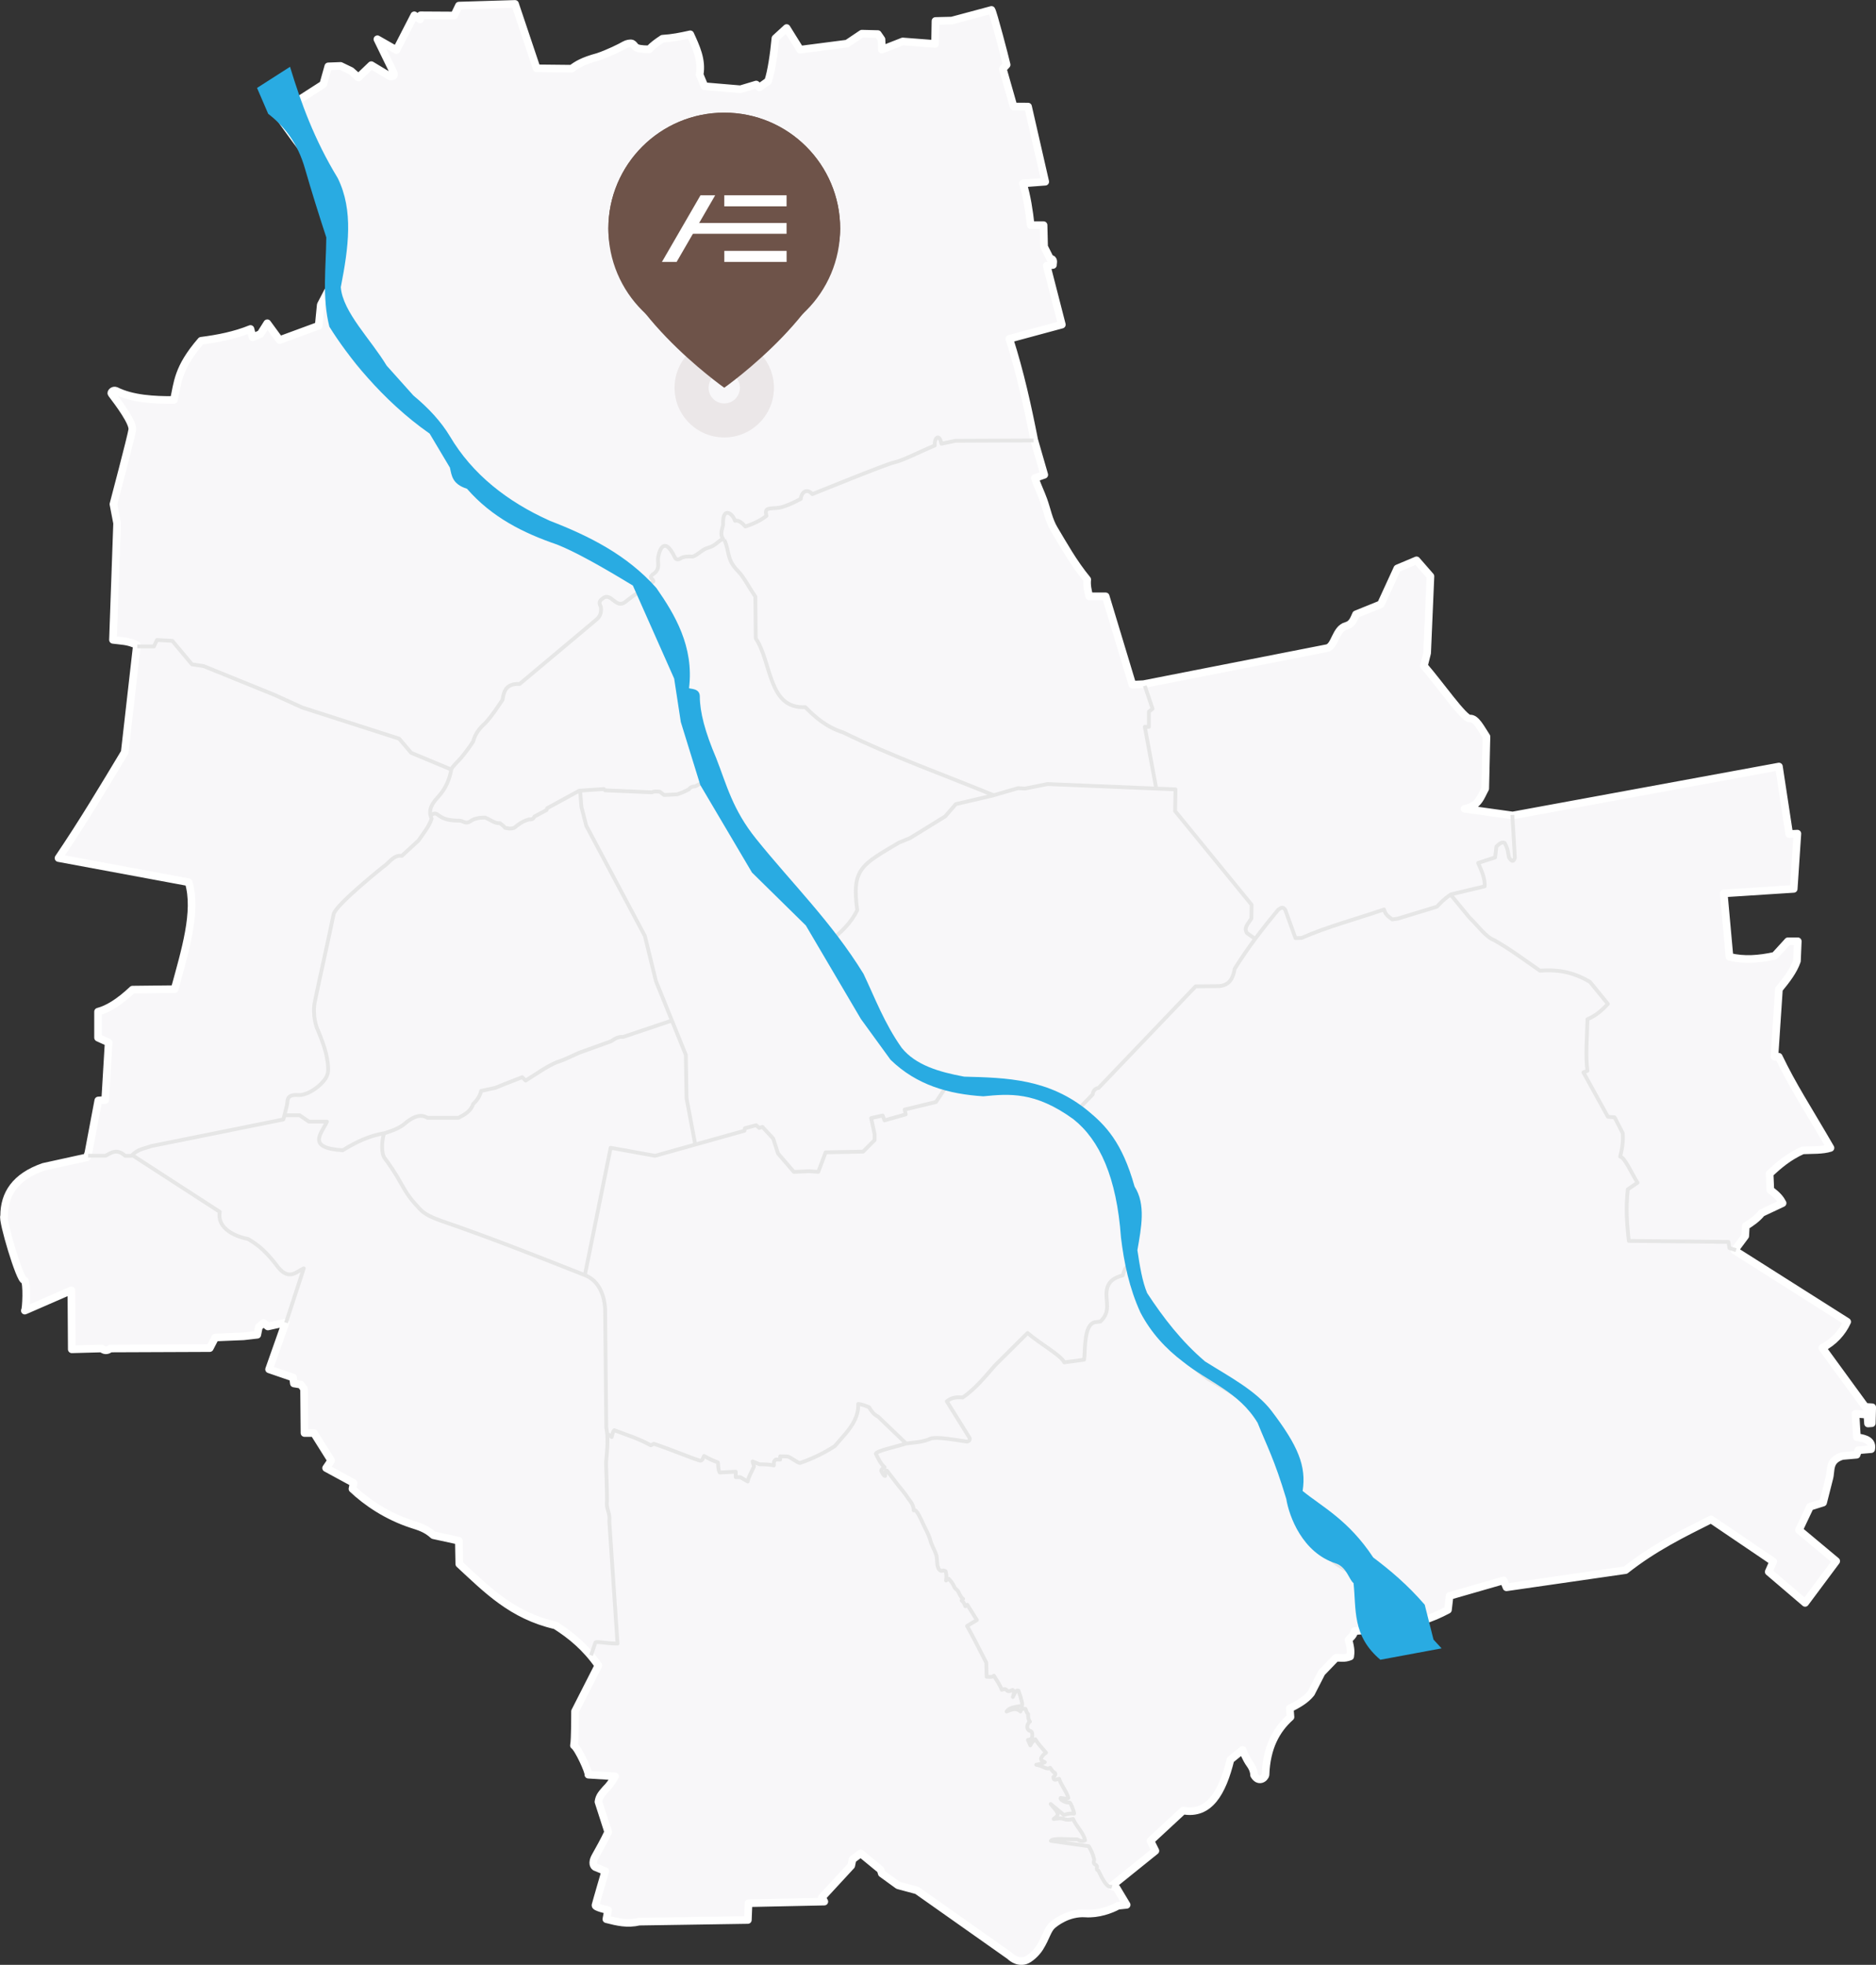 <?xml version="1.0" encoding="UTF-8"?>
<svg id="Layer_1" data-name="Layer 1" xmlns="http://www.w3.org/2000/svg" viewBox="0 0 562.29 588.78">
  <rect x="0" y="0" width="562.29" height="588.78" fill="#333333" stroke="none"/>
  <defs>
    <style>
      .cls-1 {
        opacity: .1;
      }

      .cls-1, .cls-2 {
        fill: #6e5349;
      }

      .cls-3 {
        fill: #fff;
      }

      .cls-4 {
        fill: #f8f7f9;
        stroke: #fff;
        stroke-width: 2.29px;
      }

      .cls-4, .cls-5 {
        stroke-linejoin: round;
      }

      .cls-4, .cls-6 {
        fill-rule: evenodd;
      }

      .cls-5 {
        fill: none;
        stroke: #e6e6e6;
        stroke-width: 1.14px;
      }

      .cls-6 {
        fill: #29abe2;
      }
    </style>
  </defs>
  <g>
    <g id="layer2">
      <path id="path2067" class="cls-4" d="M95.46,97.62l-11.65,4.29-3.7-5.05-2.02,3.2-2.37,1.03-.65-2.51c-4.63,1.88-9.63,2.88-14.79,3.54-7.13,8.23-7.01,12.67-8.17,17.74-5.83,.05-12.49-.31-17.36-2.76-.83-.34-1.6,.52-1.33,.87,2.24,2.93,6.5,8.68,6.23,10.78-.24,1.9-5.65,22.33-5.65,22.33l1.1,5.72-1.24,34.94c2.24,.32,4.58,.23,7.17,1.58l-3.65,32.11c-6.39,10.62-12.74,21.25-19.84,31.7l39,7.24c2.61,8.73-1.06,20.52-4.2,32.04l-12.61,.14c-3.9,3.67-7.33,5.83-10.34,6.61v7.79l3.17,1.45-1.03,17.23-2.07,.14-2.96,15.65-.45,1.38-13.03,2.86c-8.48,2.97-11.78,8.15-11.78,14.73-.73,1,4.82,19.6,6.01,19.21,.99,.49,.57,9.06,.19,9.14l13.95-6.08,.12,17.67,8.96-.24c.72,.59,1.52,.85,2.59,0l29.81-.12,1.65-3.18,8.48-.35,4.12-.47,.47-2.36,1.41-1.18,1.3,1.06,5.3-1.18-4.95,14.02,7.19,2.47,.24,1.77,2.12,.35,.94,1.3,.12,13.2h2.83l5.18,8.25-1.53,2.24,8.25,4.48-.35,1.77c4.3,4.05,10.37,8.16,17.71,10.57,2.26,.74,4.3,1.26,6.55,3.31l7.63,1.66,.13,6.97c8.3,7.67,15.75,15.39,28.81,18.39,4.62,2.92,9.03,6.54,12.87,12.02l-6.99,13.73s.04,8.64-.33,10.23c1.3,.84,4.58,8.04,4.32,8.76l8.02,.5c-.92,1.65-1.72,2.75-2.85,3.86-1.04,1.26-1.9,2.02-2.14,3.76l2.92,9.06c-1.43,2.98-2.53,4.89-3.88,7.32-.79,1.39-.78,2.63-.03,3.16l3.04,1.25s-2.56,8.72-2.93,10.19c-.28,.63,3.77,1.5,3.77,1.5l-.52,2.7c3.31,.85,6.28,1.57,9.86,.74l32.55-.5,.2-5.03,22.72-.48-.71-1.26,8.78-9.51,.38-1.86,2.45-1.82,5.98,4.92,.34,1.1,4.89,3.55,5.65,1.52,27.87,19.66s2.01,2.14,4.6,1.35c1.32-.4,3.32-2.21,4.35-3.87,1.9-3.05,2.28-5.36,3.75-6.67,.73-.64,4.69-3.91,9.94-3.55,3.79,.26,7.61-1.12,9.76-2.32l2.58-.27-3.03-5.05-1.45-.59,13.1-10.55-1.48-2.98,9.8-9.08c7.88,1.41,11.75-5.42,14.18-15.23l3.64-2.95s1.01,2.67,2.21,4.29c1.31,1.79,1.23,3.27,1.23,3.27,1.28,2.25,3.21,1.05,3.43-.12,.29-8.09,3.17-13.44,7.48-17.29l-.21-2.57c2.23-1.13,4.71-2.43,6.39-4.56l3.15-6.15,4.29-4.45c1.55-.08,2.52,.3,4.28-.41,.13-1.05,.33-1.96-.51-4.96,.64-.79,1.33-1.09,1.87-2.68,4.39-.14,8.14-1.12,12.19-2.27,5.53,.49,10.75-1.41,15.75-4.07l.49-4.17,16.19-4.66,.86,2.08,35.68-5.15c8.54-6.75,17.08-10.9,25.63-15.2l18.64,12.63-1.35,3.07,10.91,9.32,9.32-12.51-11.16-9.32,3.31-6.99,3.92-1.23,1.84-7.23c.69-2.44-.32-5.43,3.92-6.74l4.29-.37,.49-1.35,3.88-.33c.47-2.42-1.53-3.23-4.29-3.56l-.42-7.04,3.56,.25,.19,2.66,1.14-.08,.12-4.78-2.08-.12-12.89-17.68c3.41-1.77,5.99-4.56,7.47-7.82l-33.77-21.39,3.21-4.31,.17-2.99c1.66-1.02,3.3-2.13,4.78-3.92l6.25-2.94c-.58-1.14-1.45-2.35-3.68-3.92l-.21-4.92c2.74-2.5,5.52-4.99,9.9-6.97,2.86-.14,5.96,.04,8.34-.74-7.44-12.82-11.2-18.36-15.51-27.32l-1.29-.02,1.35-20.23c2.28-2.76,4.41-5.53,5.4-8.46l.25-5.89h-2.94l-3.98,4.35c-4.67,1.03-9.23,1.38-13.55,.31l-1.72-19.01,20.97-1.35,1.1-16.55-2.45,.12-3.08-20.23-79.79,14.67-14.45-2.01c4.22-.74,4.87-3.65,6.21-6.04l.37-15.57c-1.62-2.42-3.14-5.63-4.99-5.42-1.69,.19-9.17-10.53-13.76-15.79l.97-3.86,.99-22.99-4.17-4.78-5.76,2.43-4.93,10.73-7.46,3.02c-.64,1.42-1.1,2.97-2.92,3.46-3.25,.85-3.35,6.2-5.78,6.68l-54.99,10.79-3.32,.16-8.01-26.48h-4.92c-.42-1.68-.8-3.35-.61-5.03-4.21-5.11-7.16-10.52-9.92-15.1-1.61-2.68-2.14-5.81-3.19-8.73-.83-2.31-1.86-4.35-2.59-6.58l2.82-.98-3.02-10.46c-1.98-10.08-4.24-20.3-7.44-30.29l15.73-4.25-4.54-17.66,1.88-.22c-.07-.49,.55-1.85-.84-1.85l-1.82-3.61-.16-6.47h-3.86c-.48-4.36-1.13-8.59-2.31-12.51l6.67-.51-5.15-22.51-4.34-.02-3.22-11.28,1.14-1.23c-.52-2.32-4.06-15.79-4.54-16.43l-11.89,3.19-4.9,.12-.12,6.87-9.69-.74-6.25,2.45-.12-3.07-1.1-1.59-4.78-.12-4.44,2.98-14.07,1.82-4.04-6.49-3.36,3.08c-.41,4.49-1.25,10.23-2.19,12.84l-2.6,1.86-.97-.85-4.73,1.42-10.77-.91-1.45-3.48c.76-4.42-1.08-8.26-2.82-12.08-2.87,.64-5.41,1.15-8.31,1.32-1.68,1.1-2.9,2-4,3.18-5.06-.04-3.72-.98-5.17-1.74-.5-.17-1.56,.06-2.16,.41-1.21,.71-5.08,2.63-8.1,3.61-4.38,1.18-6.29,2.35-7.81,3.53l-10.48-.11-6.49-19.31-16.81,.51-1.42,2.96-10.08-.06-.17,1.25-1.71-1.25-5.36,10.43-5.7-3.25,4.83,9.92c.48,1.15-.16,1.3-1.17,1.15l-5.49-3.31-3.86,3.7-2.2-1.96-3.14-1.51-3.69,.14-1.51,5.38-13.84,8.9c3.79,5.2,7.34,10.46,11.79,15.5,2.49,3.97,5.06,8.02,5.57,14.31l-1.05,21.19-3.22,6.19-.62,6.3Z"/>
    </g>
    <g id="layer7">
      <path id="path2061" class="cls-5" d="M99.58,84.88c-.14,16.09,7.67,28.72,22.12,34.95,2.68,1.15,7.64,4.69,13.07,12.57,2.62,3.8,3.32,9.07,7.78,14.03,8.48,8.28,16.08,12.05,28.34,14.71,13.6,2.94,33.93,19.28,34.39,46.53,.17,10,3.69,21.45,8.85,30.12,2.96,4.99,6.27,10.55,9.88,17.4,2.95,5.44,6.93,9.94,12.02,13.9,4.63,4.12,8.86,8.43,12.27,13.37,2.94,3.33,7.85,11.67,12.01,20.59,1.75,3.76,7.7,17.55,23.34,21.85,6.62,1.82,8.85,1.22,13.21,.79,1.45-.14,3.97-.2,6.02,.03,6.87,.78,13.64,2.91,20.25,7.77,8.94,7.47,15.52,18.49,15.06,32.16-.31,8.44,.89,13.46,3.68,20.89,4.23,11.27,11.4,20.05,20.23,26.66,8.69,5.23,25.3,12.38,27.95,37.02,.87,9.45,7.69,17.81,14.13,20.44,6.53,2.67,12.7,7.52,14.22,15.8"/>
      <path id="path2063" class="cls-5" d="M208.39,342.98l-2.62-13.92-.21-12.95-8.96-22.12-3.31-13.51-17.58-33.06-1.44-5.65-.39-4.71"/>
      <path id="path2065" class="cls-5" d="M175.38,381.7l7.65-37.76,13.3,2.41,26.8-7.51,.14-.76,3.38-.9,.9,.83,.96-.34,3.24,3.51,1.45,4.48,4.75,5.51,4.62-.21,2.69,.21,2.2-5.86,11.23-.21,3.45-3.45v-1.79l-1.03-4.82,3.45-.76,.55,1.45,6.34-1.79-.28-1.45,9.37-2.27,3.31-4.96"/>
      <path id="path2069" class="cls-5" d="M343.13,205.52l2.33,6.87-1.1,.86v4.54h-1.23l3.43,18.51"/>
      <path id="path2071" class="cls-5" d="M376.06,281.24l-2.32-1.64c-.62-1.08-.34-1.7,.06-2.47l1.28-1.9,.06-4.11-22.93-28.08,.12-6.5-38.38-1.59-6.74,1.35-2.08-.12-7.6,2.21-11.04,2.57-3.19,3.68-10.54,6.5-3.31,1.35c-11.2,6.67-14.22,7.8-12.51,20.23-1.87,3.91-4.97,6.83-8.46,9.44"/>
      <path id="path2073" class="cls-5" d="M298.01,238.38c-15.08-6.21-30.16-11.51-45.25-18.88-5.25-1.71-8.4-4.61-11.4-7.6-11.13,.61-10.02-13.43-14.84-20.6l-.12-12.51c-2.18-3.23-3.47-5.89-5.15-7.6-3.6-3.65-2.45-5.67-4.16-9.44"/>
      <path id="path1899" class="cls-5" d="M41.15,193.7h4.99l.9-1.92,4.61,.26,5.89,7.04,3.46,.51,21.13,8.58,8.45,3.84,29.07,9.35,3.59,4.23,12.29,5.12"/>
      <path id="path1901" class="cls-5" d="M201.21,305.87l-14.47,4.87c-1.2-.2-2.39,.47-3.59,1.28l-9.6,3.46c-2.22,.98-4.44,2.15-6.66,2.82-3.12,1.3-6.23,3.59-9.35,5.51l-1.02-1.02-5.25,2.05-2.82,1.15-4.23,.9c-.43,1.71-1.32,2.94-2.43,3.97-.59,2.01-2.42,3.1-4.35,4.1h-9.35c-1.7-1.05-3.83-.87-7.3,2.18-1.84,1.27-3.67,1.82-5.51,2.43-4.57,.73-8.66,2.69-12.55,5.12-11-.69-6.38-4.98-4.74-8.58h-5.38l-2.82-1.92h-4.61"/>
      <path id="path1903" class="cls-5" d="M115.08,339.68c-.7,2.44-.83,6.02,.26,7.43,1.07,1.38,3.08,4.24,5.19,8.08,2.12,3.86,3.78,5.39,5.3,7.09,1.53,1.71,3.97,2.65,6.39,3.55,14.41,4.94,28.71,10.59,43,16.24,3.6,1.38,5.82,4.89,6.15,10.12l.35,35.62c.59,2.71,.34,6.28-.03,10.03-.11,1.08,.28,7.66,.26,11.93-.35,2.5,1,3.5,.68,6.09l2.46,36.66c-4.54-.1-6.6-.89-6.69-.16l-1.24,3.66"/>
      <path id="path1905" class="cls-5" d="M322.66,332.94l4.84-4.97c.14-1.2,.79-1.79,1.78-1.97l29.09-30.43,7-.06c3.33-.29,4.24-2.58,4.71-5.22,4.05-6.5,8.49-12.21,13.05-17.7,.66-.34,1.28-1.19,2.1,.06l3.06,8.47,1.85-.06c7.56-3.35,16.47-5.69,24.7-8.53,.36,1.58,1.47,2.22,2.48,2.99l1.66-.25,11.71-3.57c1.04-1.09,1.86-2.11,4.2-3.69l10.12-2.42c.12-2.33-.93-4.67-1.97-7l5.09-1.66,.38-3.25c.78-.71,1.54-1.52,2.48-1.08,1.15,2.05,.94,3.01,1.34,4.46,.63,.82,1.26,1.6,1.72-.06l-.76-12.8"/>
      <path id="path1907" class="cls-5" d="M520.35,374.61l-1.99-.61-.31-1.84-29.84-.31c-.6-5.14-.92-9.91-.31-15.46l2.91-1.99c-1.76-2.75-3.81-7.59-5.2-7.81,.62-2.35,.96-4.69,.77-7.04l-2.45-4.74-1.99-.15-7.35-13.32,1.22-.46c-.62-4.22-.13-10.11,0-15.46,2.52-1.05,4.41-2.73,6.12-4.59l-5.36-6.58c-5.48-3.28-10.33-3.73-15-3.37-4.53-3.12-8.87-6.43-13.77-9.18-2.45-.89-4.9-4.4-7.35-6.73l-5.66-6.89"/>
      <path id="path4713" class="cls-5" d="M211.86,233.76l-3.46,1.86c-.85,.06-1.53,.28-1.86,.87-1.02,.57-2.19,1.09-3.59,1.55l-3.9,.19-1.3-.99c-.78-.02-1.61-.22-2.29,.19l-14.09-.6-.37-.39-7.37,.5-9.6,5.23-.24,.58-3.59,1.93c-.44,.96-1.07,.86-1.67,.87-2.17,.62-3.23,1.6-4.45,2.54-1.41,.4-1.84,.05-2.66,0-.41-.6-1.05-.97-1.61-1.42-1.46,.16-2.93-1.09-4.39-1.67-1.88-.02-3.4,.31-4.45,1.11-1.48,.97-2.09-.18-3.28-.19-2.73-.02-4.49-.3-6.25-1.61-1.08-.93-1.62-.39-2.23-.06"/>
      <path id="path4780" class="cls-5" d="M333.27,565.43c-.48-.13-.81,.08-1.55-.63-1.08-1.17-1.74-2.75-2.49-4.24-1.12-.47,.15-1.24-.84-1.77s-.37-1.08-.45-1.64c-.32-1.46-.9-2.74-1.63-3.91l-11.33-1.61c.53-.93,4.94-.42,7.88-.46,.81,.49,1.61,.72,2.36,.29-.42-2.24-2.7-4.19-3.57-6.38-.81,.21-1.73,.38-2.84,0-1.1-.38-2-.06-3,0,.61-.46,1.22-.92,1.21-1.5-.23-1.05-1.37-1.99-2.1-2.99l3.97,3.3c1.07-.42,1.97-.52,3.05-.43,.18,.07-.96-3.42-1.44-3.34-1.17,.2-2.98-.95-2.59-1.34,.81,.06,1.73,.43,2.29,0-.43-1.86-2.17-3.84-2.75-5.74-.68,.07-1.68,.85-1.73-.52,.45-.37,.73-.77,.48-1.25-.7-.29-1-.98-1.44-1.53-1.12,.71-2.07-.61-4.18-.92,1.07-.13,1.97-.48,2.58-.77-.51-.29-1.22-.44-1.13-1.17,.35-.67,.69-1.15,1.5-1.67-1.39-1.67-2.33-2.53-3.22-4.03-.52,.41-1.03,.86-1.5,1.84l-.71-1.64c.42-.11,.91-.13,1.23-.66,.23-1.4-.02-1.89-.63-2.05-1.02-.26-1.13-1.95,0-2.77-.55-.67-.56-1.59-.55-2.26-.46-.43-.58-1-.76-1.54-.85-.16-1.39,.06-1.54,.76-1.38-1.26-2.74-.5-4.14,0,.53-.66,1.08-1.28,4.53-1.65,.41-.16-.06-2.03-.98-4.58-.86-.37-1.19,1.03-1.68,1.89,.24-.72,.61-1.74-.05-2.12-.57,.21-1.33,.69-1.77,.11-.46-.59-.99-.27-1.5-.15-.51-1.45-1.53-2.82-2.36-4.21-.47,.49-1.38,.32-2.17,.32l-.12-4.25c-1.93-3.73-3.73-7.38-5.76-10.98l2.95-1.77-2.88-4.6-.6,.46c-.32-1.05-.71-1.37-1.09-1.74l.45-.47c-.54-.32-1.03-1.23-1.34-1.94-.4-.92-1.08-.95-1.32-1.68-.52-1.17-.86-1.51-1.67-2.4l-.81,.52c.16-.87,.19-1.78-.11-2.77-.72-.53-1.2,.08-1.48-.17-.84-.52-.66-.91-.97-1.54l-.26-2.88c-.73-2.34-1.47-2.88-1.98-5.13-.75-2.05-1.19-2.62-1.82-4-1.28-2.8-2.4-5.14-3.05-4.54-.1-1.76-.88-2.52-1.59-3.5-1.27-1.95-2.15-2.82-3.22-4.2l-3.22-4.2c-.45,.04-.56,0-.53,1.58-.41,.04-.75-.69-1.18-1.52,.08-.57,.51-.84,1.02-1.06-1.44-1.36-1.93-2.72-2.65-4.08,.33-.89,5.9-2.02,9.09-3.05,2.51-.34,5.02-.36,7.53-1.55,2.36-.43,6.68,.39,10.64,.98,.78-.12,1-.51,.86-1.09l-6.84-10.98c1.02-.78,2.24-1.43,4.77-1.15,3.75-2.57,6.65-6.15,9.66-9.6l9.78-9.72c3.86,3.32,10.2,6.79,10.98,8.8l5.98-.81c.35-3.21-.08-10.35,3.11-11.21l1.78-.23c3.21-3.08,1.5-5.96,1.84-9.03,.3-2.92,2.28-4.16,4.87-4.79,.45-2,1.29-3.21,2.66-3.38"/>
      <path id="path5667" class="cls-5" d="M271.57,432.54l-8.39-8.05c-1.33-.61-2.04-1.73-2.71-2.81-1.06-.42-2.1-.87-3.25-.96,.16,3.41-1.52,6.26-3.96,9.1l-3.07,3.54c-3.1,1.99-6.67,3.77-10.44,5.04-.81-.08-2.88-1.83-3.68-1.94-.24-.04-2.22-.06-2.22-.06l-.02,.99-1.27-.03c-.75,.45-.62,1.12-.62,1.75-1.4-.27-2.8-.33-4.19-.31-.63-.24-1.08-.39-2.16-.86,0,.47,.35,.84,.39,1.56-.79,1.64-1.62,3.08-1.87,4.45l-2.22-1.3h-1.36s0-1.64,0-1.64l-4.8,.24c-.53-.85-.39-2.03-.57-3.05-1.32-.41-2.72-1.12-4.13-1.91l-.48,1.03c-.24,.35-.58,.57-1.52,.11-.75-.13-7.81-3.02-13.02-4.78l-.96,.45c-3.68-2.08-7.28-3.1-10.91-4.52-.48,.43-.6,1.28-.8,2.04-.5-.4-1.02-.89-1.34-.9"/>
      <path id="path7439" class="cls-5" d="M309.8,131.99l-23.43,.1-4.2,.88c-.6-3.24-2.19-1.81-1.98,.52-4.46,1.85-9.55,4.51-12.1,5.05-2.55,.54-24.61,9.54-24.61,9.54-1.7-1.93-3.3-.51-3.45,1.4-2.27,1.24-4.4,2.18-6.31,2.64-2.99,.44-4.72-.33-4,2.47-1.85,1.47-4.03,2.42-6.31,3.19-.96-1.06-2.05-2.02-3.09-1.72-1.07-2.8-3.84-3.92-3.58,1.07-.23,1.46-1.05,2.93,0,4.39-1.53,.48-2.06,1.97-4.56,2.65-1.75,.47-2.82,2.02-4.56,2.63-1.16-.1-2.82-.05-3.57,.49-.71,.51-1.44,.44-1.73-.17-3.54-7.51-5.1-1.03-5.11,.59,.05,1.6,.53,3.11-1.63,4.46-1.25,1.11,.26,1.22,.26,2.05-3.11,2.49-5.1,3.48-8.36,6.11-2.97,2.4-4.34-3.22-6.91-.94-.91,.7-1.14,1.15-.46,2.52,.3,2.54-.87,3.37-2.01,4.31l-22.35,18.74c-3.97-.18-4.75,2.06-5.11,4.72-1.58,2.31-3,4.59-5.16,6.98-1.76,1.54-3.1,3.29-3.65,5.52-1.11,1.7-2.4,3.46-3.7,4.99-.94,1.1-2.27,2.2-2.85,3.33-.52,3.03-1.74,5.92-3.97,8.3-2.7,2.88-2.73,4.71-1.95,6.51-.62,2.17-2.59,4.57-3.91,6.54l-5.01,4.62c-2.48-.4-3.94,2.27-5.37,3.12,0,0-14.48,11.52-15.07,14.36-2.33,11.18-3.78,17.25-5.63,26.19-.87,4.22,.65,7.97,.65,7.97,0,0,2.37,5.34,2.96,8.82,.72,4.19,.58,5.53-1.82,7.91-1.68,1.66-4.55,3.46-6.83,3.3-3.72-.25-3.02,1.81-3.35,3.12l-1.04,4.19-39.54,7.97c-2.04,.76-4.19,.9-5.99,2.93h-1.91c-2.47-2.26-4.14-.92-5.86-.03h-5.24"/>
      <path id="path9211" class="cls-5" d="M39.73,346.21l26.14,16.93c-.89,4.97,4.59,7.39,8.43,8.11,3.37,1.94,5.77,4.11,9.11,8.57,3.34,4.03,5.57,1.12,7.64,.25l-5.32,16.28"/>
    </g>
    <g id="layer5">
      <path id="path3121" class="cls-6" d="M86.93,20.02l-9.89,6.33,3.34,7.75c4.78,3.71,8.84,8.65,11.09,16.64,1.84,6.39,3.99,13.26,6.33,20.41-.07,8.91-1.32,17.83,.92,26.74,5.16,8.33,15.6,21.95,30.06,32.05l6.07,10.19c.55,2.4,.67,4.91,5.12,6.33,7.44,8.55,16.87,13.26,26.96,16.71,5.26,2.07,13.15,6.44,22.76,12.3l12.38,27.88,1.99,13.02,5.83,18.85,15.5,26.24,16.14,15.86,16.5,28.02,8.89,12.23c7.87,7.65,17.49,10.29,27.81,10.95,7.74-.76,15.51-1.48,26.96,6.83,7.92,6.25,13.01,17.49,14.3,35.49,.92,7.57,2.46,15.09,5.83,22.47,3.22,6.14,7.62,10.85,12.73,14.72,7.5,6.05,16.79,9.02,22.4,18.35,2.73,6.88,4.93,10.64,8.58,22.77,.84,5.2,4.81,16.12,14.83,19.33,3.28,1.05,3.99,4.91,5.33,5.91,.87,7.78-.52,15.72,8.04,22.97l18.35-3.41-2.42-2.63-2.63-10.45c-5.14-5.94-10.29-10.28-15.43-14.15-7.46-11.28-15.3-15.16-21.17-19.94,1.18-7.54-1.46-13.63-9.27-23.92-4.69-6.18-12.88-10.42-19.98-14.89-7.11-6.06-12.51-13.11-17.35-20.48-1.45-3.45-2.21-8.12-2.92-12.87,1.18-6.82,2.57-13.71-.85-19.06-3.74-13.35-8.75-18.33-13.8-22.55-11.8-9.77-24.54-10.05-37.27-10.38-7.56-1.4-14.53-3.45-18.71-8.61-5.17-7.28-8.02-14.94-11.47-22.21-9.63-15.63-21.39-27.02-32.15-40.4-7.12-8.81-8.91-16.37-12-24.23-3.37-7.89-4.9-13.82-4.91-18.48,0-2.56-2.95-2.17-3.23-2.5,1.54-12.47-4.33-22.17-9.79-30.01-8.86-9.97-20.25-15.61-31.93-20.13-12.69-5.69-23.19-13.89-29.94-25.3-2.61-4.34-6.31-8.4-10.95-12.23l-8.04-8.98c-4.7-7.83-13.11-15.98-13.73-23.47,2.33-11.94,3.86-23.03-.92-32.72-7.05-11.58-11-22.53-14.3-33.36Z"/>
    </g>
  </g>
  <g>
    <path class="cls-1" d="M217.08,101.31c-8.22,0-14.89,6.67-14.89,14.89s6.67,14.89,14.89,14.89,14.89-6.67,14.89-14.89-6.67-14.89-14.89-14.89Zm0,19.59c-2.6,0-4.7-2.1-4.7-4.7s2.11-4.7,4.7-4.7,4.7,2.11,4.7,4.7-2.11,4.7-4.7,4.7Z"/>
    <path class="cls-2" d="M217.08,33.76c-19.19,0-34.74,15.55-34.74,34.74,0,23.25,34.74,47.69,34.74,47.69,0,0,34.74-24.45,34.74-47.69,0-19.19-15.55-34.74-34.74-34.74Zm0,45.32c-5.69,0-10.29-4.61-10.29-10.29s4.61-10.29,10.29-10.29,10.29,4.61,10.29,10.29-4.61,10.29-10.29,10.29Z"/>
    <g>
      <circle class="cls-2" cx="217.08" cy="68.5" r="34.74"/>
      <g>
        <path class="cls-3" d="M202.8,78.49h-4.4l11.56-19.97h4.4l-11.56,19.97Z"/>
        <path class="cls-3" d="M235.76,61.83v-3.31h-18.67v3.31h18.67Z"/>
        <path class="cls-3" d="M235.76,70.04v-3.21h-29.85v3.22c2.55,0,29.85,0,29.85,0Z"/>
        <path class="cls-3" d="M217.1,75.18v3.31h18.67v-3.31h-18.67Z"/>
      </g>
    </g>
  </g>
</svg>